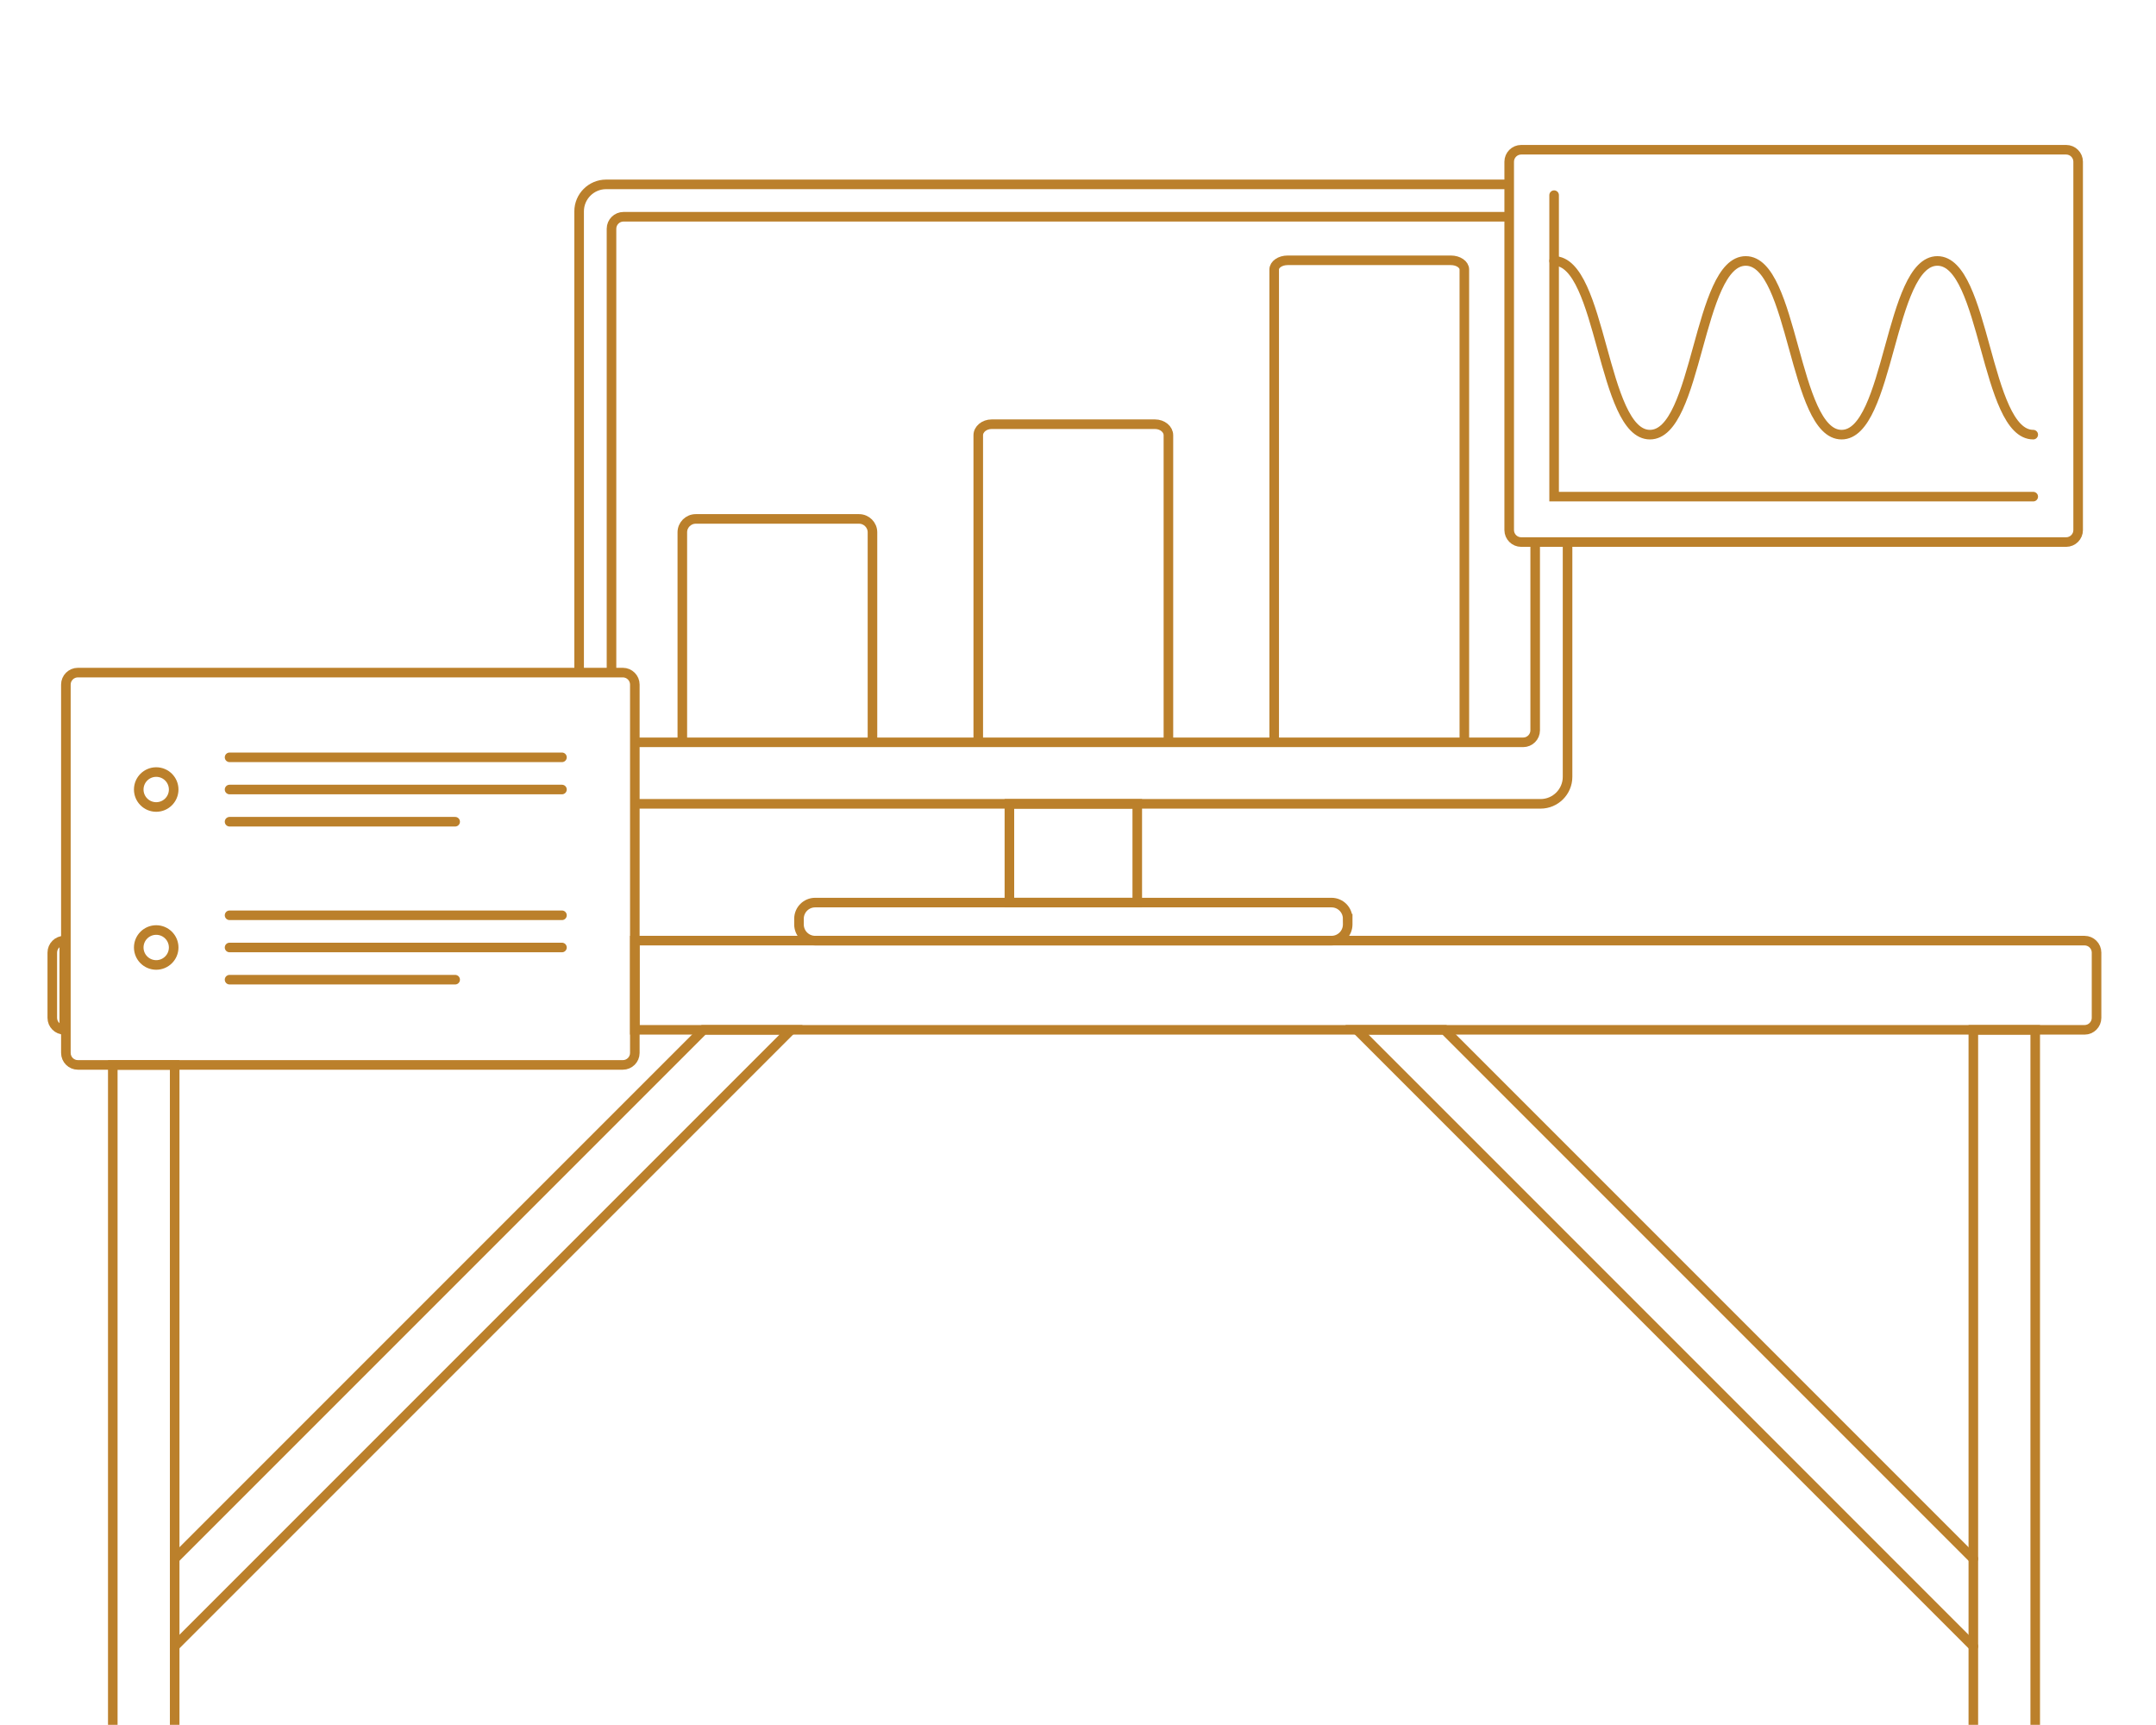 <?xml version="1.0" encoding="utf-8"?>
<!-- Generator: Adobe Illustrator 16.0.0, SVG Export Plug-In . SVG Version: 6.00 Build 0)  -->
<!DOCTYPE svg PUBLIC "-//W3C//DTD SVG 1.1//EN" "http://www.w3.org/Graphics/SVG/1.1/DTD/svg11.dtd">
<svg version="1.1" xmlns="http://www.w3.org/2000/svg" xmlns:xlink="http://www.w3.org/1999/xlink" x="0px" y="0px" width="720px"
	 height="575.951px" viewBox="0 0 720 575.951" enable-background="new 0 0 720 575.951" xml:space="preserve">
<g id="Layer_1">
</g>
<g id="Layer_3">
</g>
<g id="Layer_2_copy">
</g>
<g id="Layer_2">
	<polyline fill="none" stroke="#BB802B" stroke-width="3.2" stroke-linecap="round" stroke-miterlimit="10" points="37.666,575.951 
		37.666,355.588 58.333,355.588 58.333,575.951 	"/>
	<g>
		<path fill="none" stroke="#BB802B" stroke-width="3.2" stroke-miterlimit="10" d="M523.487,181v78.41c0,4.95-4.05,9-9,9H212.551"
			/>
	</g>
	<g>
		<path fill="none" stroke="#BB802B" stroke-width="3.2" stroke-miterlimit="10" d="M193.4,224.588V70.565c0-4.95,4.05-9,9-9H504"/>
	</g>
	<g>
		<path fill="none" stroke="#BB802B" stroke-width="3.2" stroke-miterlimit="10" d="M512.676,181v62.87c0,2.2-1.8,4-4,4H212"/>
	</g>
	<g>
		<path fill="none" stroke="#BB802B" stroke-width="3.2" stroke-miterlimit="10" d="M204.212,224.588V76.376c0-2.2,1.8-4,4-4H504"/>
	</g>
	
		<rect x="337.092" y="268.41" fill="none" stroke="#BB802B" stroke-width="3.2" stroke-miterlimit="10" width="42.701" height="32.974"/>
	<path fill="none" stroke="#BB802B" stroke-width="3.2" stroke-miterlimit="10" d="M450.063,306.788
		c0-2.985-2.419-5.404-5.405-5.404H272.228c-2.985,0-5.404,2.419-5.404,5.404v1.893c0,2.985,2.419,5.404,5.404,5.404h172.431
		c2.986,0,5.405-2.419,5.405-5.404V306.788z"/>
	<path fill="none" stroke="#BB802B" stroke-width="3.2" stroke-miterlimit="10" d="M489.02,247.87V89.993
		c0-1.689-2.011-3.072-4.471-3.072h-54.557c-2.46,0-4.472,1.383-4.472,3.072V247.87"/>
	<path fill="none" stroke="#BB802B" stroke-width="3.2" stroke-miterlimit="10" d="M390.193,247.87V145.342
		c0-2.031-2.012-3.692-4.472-3.692h-54.558c-2.46,0-4.472,1.661-4.472,3.692V247.87"/>
	<path fill="none" stroke="#BB802B" stroke-width="3.2" stroke-miterlimit="10" d="M291.363,247.87v-70.122
		c0-2.46-2.012-4.472-4.471-4.472h-54.557c-2.46,0-4.472,2.012-4.472,4.472v70.122"/>
	<g>
		<path fill="none" stroke="#BB802B" stroke-width="3.2" stroke-linecap="round" stroke-miterlimit="10" d="M22,351.588
			c0,2.2,1.8,4,4,4h182c2.2,0,4-1.8,4-4v-123c0-2.2-1.8-4-4-4H26c-2.2,0-4,1.8-4,4V351.588z"/>
	</g>
	<g>
		<path fill="none" stroke="#BB802B" stroke-width="3.2" stroke-linecap="round" stroke-miterlimit="10" d="M504,177
			c0,2.2,1.8,4,4,4h182c2.2,0,4-1.8,4-4V54c0-2.2-1.8-4-4-4H508c-2.2,0-4,1.8-4,4V177z"/>
	</g>
	<polyline fill="none" stroke="#BB802B" stroke-width="3.2" stroke-linecap="round" stroke-miterlimit="10" points="519,65.167 
		519,165.833 679,165.833 	"/>
	<g>
		<path fill="none" stroke="#BB802B" stroke-width="3.2" stroke-linecap="round" stroke-miterlimit="10" d="M519,87.132
			c15.999,0,15.999,58,31.998,58c16,0,16-58,31.999-58s15.999,58,31.998,58c16.001,0,16.001-58,32.002-58s16.001,58,32.003,58"/>
	</g>
	<g>
		
			<circle fill="none" stroke="#BB802B" stroke-width="3.2" stroke-linecap="round" stroke-miterlimit="10" cx="52.167" cy="263.631" r="5.833"/>
		
			<line fill="none" stroke="#BB802B" stroke-width="3.2" stroke-linecap="round" stroke-miterlimit="10" x1="76.667" y1="252.881" x2="187.667" y2="252.881"/>
		
			<line fill="none" stroke="#BB802B" stroke-width="3.2" stroke-linecap="round" stroke-miterlimit="10" x1="76.667" y1="263.631" x2="187.667" y2="263.631"/>
		
			<line fill="none" stroke="#BB802B" stroke-width="3.2" stroke-linecap="round" stroke-miterlimit="10" x1="76.667" y1="274.381" x2="152" y2="274.381"/>
	</g>
	<g>
		
			<circle fill="none" stroke="#BB802B" stroke-width="3.2" stroke-linecap="round" stroke-miterlimit="10" cx="52.167" cy="316.378" r="5.833"/>
		
			<line fill="none" stroke="#BB802B" stroke-width="3.2" stroke-linecap="round" stroke-miterlimit="10" x1="76.667" y1="305.628" x2="187.667" y2="305.628"/>
		
			<line fill="none" stroke="#BB802B" stroke-width="3.2" stroke-linecap="round" stroke-miterlimit="10" x1="76.667" y1="316.378" x2="187.667" y2="316.378"/>
		
			<line fill="none" stroke="#BB802B" stroke-width="3.2" stroke-linecap="round" stroke-miterlimit="10" x1="76.667" y1="327.128" x2="152" y2="327.128"/>
	</g>
	<polyline fill="none" stroke="#BB802B" stroke-width="3.2" stroke-linecap="round" stroke-miterlimit="10" points="659,575.951 
		659,343.874 679.667,343.874 679.667,575.951 	"/>
	<polyline fill="none" stroke="#BB802B" stroke-width="3.2" stroke-linecap="round" stroke-miterlimit="10" points="659,549.727 
		453.147,343.874 482.375,343.874 659,520.5 	"/>
	<polyline fill="none" stroke="#BB802B" stroke-width="3.2" stroke-linecap="round" stroke-miterlimit="10" points="58.333,549.727 
		264.186,343.874 234.958,343.874 58.333,520.5 	"/>
	<g>
		<path fill="none" stroke="#BB802B" stroke-width="3.2" stroke-linecap="round" stroke-miterlimit="10" d="M696.146,314.085H212
			v29.789h484.146c2.2,0,4-1.8,4-4v-21.789C700.146,315.885,698.347,314.085,696.146,314.085z"/>
		<path fill="none" stroke="#BB802B" stroke-width="3.2" stroke-linecap="round" stroke-miterlimit="10" d="M17.463,318.085v21.789
			c0,2.2,1.8,4,4,4v-29.789C19.263,314.085,17.463,315.885,17.463,318.085z"/>
	</g>
</g>
</svg>
